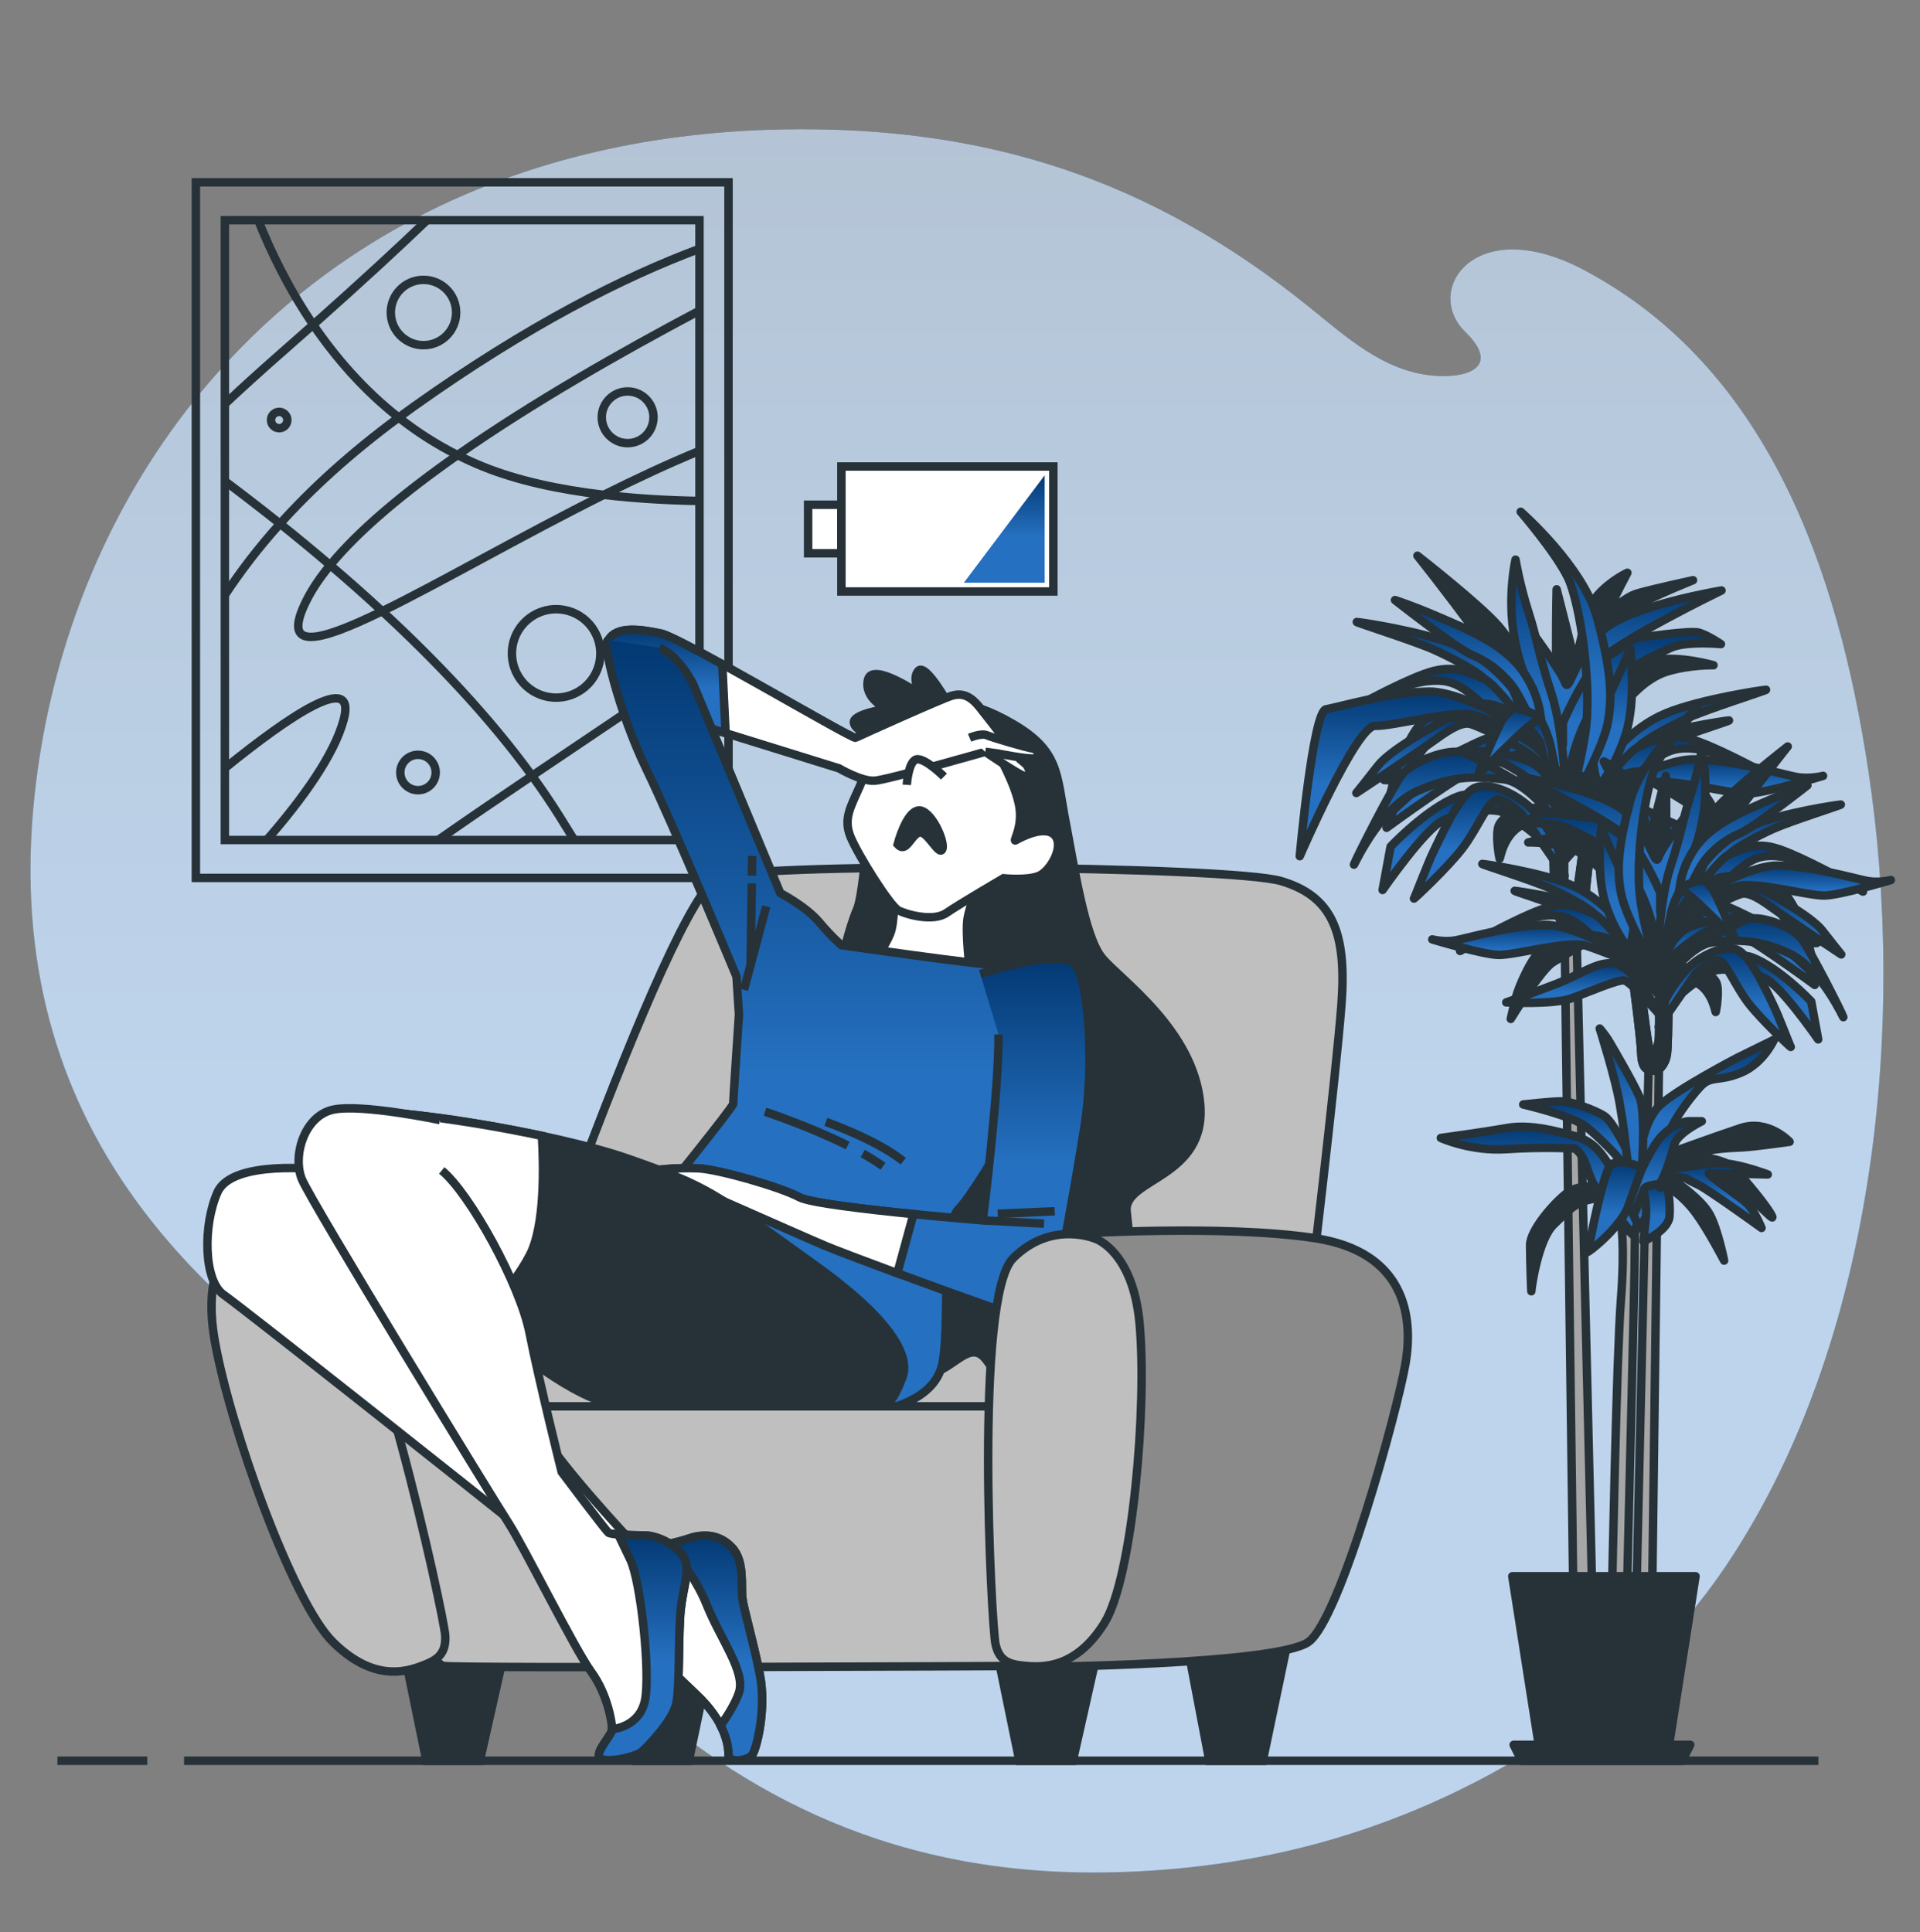 <?xml version="1.0" encoding="UTF-8"?> <svg xmlns="http://www.w3.org/2000/svg" width="152" height="153" viewBox="0 0 152 153" fill="none"><rect x="0" y="0" width="152" height="153" fill="#808080" stroke="none"/><path d="M137.457 122.723C136.921 123.567 136.364 124.395 135.784 125.203C128.06 135.957 115.481 143.13 103.358 146.211C98.046 147.563 92.613 148.201 87.204 148.259C51.727 148.626 39.468 119.014 28.245 111.169C17.021 103.324 -0.167 89.976 2.738 62.951C4.942 42.404 17.149 23.021 38.74 14.617C41.118 13.689 43.613 12.894 46.219 12.249C51.068 11.047 56.308 10.35 61.936 10.246C78.102 9.946 91.112 14.187 103.681 24.339C106.603 26.699 109.501 29.35 113.362 29.733C116.169 30.011 118.862 29.069 115.993 26.27C112.622 22.981 116.772 16.792 125.428 21.392C139.884 29.076 145.499 44.987 147.92 61.08C150.893 80.834 148.567 105.244 137.457 122.723Z" fill="url(#paint0_linear_78_3798)"></path><path opacity="0.7" d="M137.457 122.723C136.921 123.567 136.364 124.395 135.784 125.203C128.06 135.957 115.481 143.13 103.358 146.211C98.046 147.563 92.613 148.201 87.204 148.259C51.727 148.626 39.468 119.014 28.245 111.169C17.021 103.324 -0.167 89.976 2.738 62.951C4.942 42.404 17.149 23.021 38.74 14.617C41.118 13.689 43.613 12.894 46.219 12.249C51.068 11.047 56.308 10.35 61.936 10.246C78.102 9.946 91.112 14.187 103.681 24.339C106.603 26.699 109.501 29.35 113.362 29.733C116.169 30.011 118.862 29.069 115.993 26.27C112.622 22.981 116.772 16.792 125.428 21.392C139.884 29.076 145.499 44.987 147.92 61.08C150.893 80.834 148.567 105.244 137.457 122.723Z" fill="white"></path><path d="M63.976 43.809H66.611V39.964H63.976V43.809Z" fill="white" stroke="#263238" stroke-width="0.669" stroke-miterlimit="10"></path><path d="M83.392 36.938H66.611V46.834H83.392V36.938Z" fill="white" stroke="#263238" stroke-width="0.669" stroke-miterlimit="10"></path><path d="M82.704 46.14H76.303L82.704 37.633V46.14Z" fill="url(#paint1_linear_78_3798)"></path><path d="M15.506 14.435V69.512H57.674V14.435H15.506ZM55.376 66.511H17.802V17.436H55.376V66.511Z" stroke="#263238" stroke-width="0.669" stroke-miterlimit="10"></path><path d="M34.682 66.513C37.058 64.849 39.569 63.143 42.12 61.425C46.579 58.416 51.162 55.369 55.375 52.431" stroke="#263238" stroke-width="0.669" stroke-miterlimit="10"></path><path d="M55.373 35.7C52.904 36.712 50.346 37.913 47.8 39.181C41.275 42.436 34.843 46.157 30.253 48.396C25.082 50.922 22.252 51.568 24.258 47.556C24.711 46.645 25.35 45.706 26.139 44.745C28.438 41.944 32.035 38.964 36.222 36.032C42.102 31.915 49.142 27.897 55.373 24.598" stroke="#263238" stroke-width="0.669" stroke-miterlimit="10"></path><path d="M55.375 19.699C49.383 21.935 41.787 25.755 32.71 32.223C32.321 32.501 31.938 32.779 31.561 33.059C27.693 35.918 24.63 38.732 22.17 41.469C20.436 43.395 19.005 45.283 17.801 47.116" stroke="#263238" stroke-width="0.669" stroke-miterlimit="10"></path><path d="M17.801 31.988C19.152 30.72 20.583 29.42 22.097 28.091C23.042 27.261 23.943 26.466 24.796 25.709C28.625 22.304 31.557 19.596 33.803 17.436" stroke="#263238" stroke-width="0.669" stroke-miterlimit="10"></path><path d="M17.801 60.824C22.921 56.675 28.271 53.046 27.207 56.991C26.447 59.805 23.923 63.293 21.116 66.512" stroke="#263238" stroke-width="0.669" stroke-miterlimit="10"></path><path d="M20.443 17.436C21.392 19.825 22.794 22.77 24.797 25.709C26.557 28.293 28.78 30.874 31.561 33.058C32.97 34.17 34.519 35.176 36.224 36.032C36.867 36.357 37.531 36.661 38.218 36.939C40.961 38.05 44.248 38.762 47.803 39.181C50.23 39.468 52.785 39.621 55.376 39.666" stroke="#263238" stroke-width="0.669" stroke-miterlimit="10"></path><path d="M45.461 66.511C45.093 65.913 44.71 65.297 44.311 64.658C43.63 63.572 42.899 62.493 42.12 61.423C38.776 56.824 34.598 52.406 30.254 48.395C28.894 47.133 27.514 45.916 26.14 44.744C24.805 43.607 23.477 42.511 22.17 41.467C20.672 40.272 19.206 39.145 17.801 38.091" stroke="#263238" stroke-width="0.669" stroke-miterlimit="10"></path><path d="M33.525 27.331C34.954 27.331 36.111 26.173 36.111 24.745C36.111 23.317 34.954 22.159 33.525 22.159C32.097 22.159 30.939 23.317 30.939 24.745C30.939 26.173 32.097 27.331 33.525 27.331Z" stroke="#263238" stroke-width="0.669" stroke-miterlimit="10"></path><path d="M47.486 52.297C47.796 50.388 46.499 48.589 44.59 48.28C42.681 47.97 40.883 49.266 40.573 51.175C40.263 53.084 41.559 54.883 43.468 55.193C45.377 55.503 47.176 54.206 47.486 52.297Z" stroke="#263238" stroke-width="0.669" stroke-miterlimit="10"></path><path d="M22.101 33.905C22.458 33.905 22.748 33.616 22.748 33.259C22.748 32.902 22.458 32.612 22.101 32.612C21.744 32.612 21.455 32.902 21.455 33.259C21.455 33.616 21.744 33.905 22.101 33.905Z" stroke="#263238" stroke-width="0.669" stroke-miterlimit="10"></path><path d="M33.092 62.566C33.866 62.566 34.493 61.939 34.493 61.165C34.493 60.392 33.866 59.765 33.092 59.765C32.319 59.765 31.691 60.392 31.691 61.165C31.691 61.939 32.319 62.566 33.092 62.566Z" stroke="#263238" stroke-width="0.669" stroke-miterlimit="10"></path><path d="M49.688 35.088C50.818 35.088 51.735 34.172 51.735 33.041C51.735 31.911 50.818 30.994 49.688 30.994C48.557 30.994 47.641 31.911 47.641 33.041C47.641 34.172 48.557 35.088 49.688 35.088Z" stroke="#263238" stroke-width="0.669" stroke-miterlimit="10"></path><path d="M21.482 97.321H45.982L41.791 112.511L25.166 111.782L21.482 97.321Z" fill="#8A8A8A" stroke="#263238" stroke-width="0.669" stroke-miterlimit="10"></path><path d="M38.603 113.271C38.603 113.271 53.033 70.631 56.94 69.437C60.845 68.244 97.409 68.569 101.424 69.763C105.438 70.956 106.632 73.777 106.198 79.528C105.764 85.278 103.594 103.397 103.594 103.397C103.594 103.397 100.013 124.88 94.263 127.375C88.512 129.871 37.193 125.965 35.891 124.988C34.589 124.012 38.603 113.271 38.603 113.271Z" fill="#BFBFBF" stroke="#263238" stroke-width="0.669" stroke-miterlimit="10"></path><path d="M75.189 55.927C75.189 55.927 73.292 52.459 72.703 53.113C72.114 53.768 72.899 55.011 72.899 55.011C72.899 55.011 69.039 52.328 68.712 53.833C68.384 55.338 70.216 56.123 70.216 56.123C70.216 56.123 67.468 56.516 67.599 57.236C67.73 57.956 69.235 58.217 69.235 58.217C69.235 58.217 68.581 70.257 67.861 71.958C67.141 73.66 66.683 75.95 66.683 75.95C66.683 75.95 61.514 83.147 63.084 93.355C64.654 103.562 71.329 109.386 73.488 108.862C75.647 108.339 76.825 105.918 78.134 107.75C79.443 109.582 82.322 113.05 86.313 108.731C90.304 104.413 89.454 98.524 89.192 95.906C88.93 93.289 95.539 93.289 95.016 87.4C94.492 81.511 88.603 77.52 87.229 75.819C85.855 74.117 85.07 68.752 84.35 65.022C83.63 61.292 83.892 59.46 80.162 57.301C76.433 55.142 75.189 55.927 75.189 55.927Z" fill="#263238" stroke="#263238" stroke-width="0.669" stroke-miterlimit="10"></path><path d="M70.773 71.058C70.773 71.058 70.833 73.039 70.473 73.939C70.112 74.84 69.092 76.341 69.092 76.341L76.777 76.821C76.777 76.821 76.417 73.879 76.597 72.739C76.777 71.598 77.737 69.316 77.737 69.316C77.737 69.316 73.174 72.138 70.773 71.058Z" fill="white" stroke="#263238" stroke-width="0.669" stroke-miterlimit="10"></path><path d="M68.449 60.379C68.449 60.379 68.776 60.64 68.056 62.276C67.336 63.912 66.748 64.828 67.336 66.267C67.925 67.707 70.477 71.764 71.132 72.091C71.786 72.418 73.88 73.007 74.927 72.287C75.974 71.567 79.441 69.539 79.441 69.539C79.441 69.539 81.339 69.735 82.255 69.343C83.171 68.95 84.283 66.987 83.498 66.136C82.713 65.286 80.75 66.332 80.423 66.529C80.096 66.725 81.012 65.547 80.685 63.781C80.358 62.014 78.984 59.658 78.984 59.658C78.984 59.658 77.871 57.761 74.469 57.761C71.066 57.761 68.842 58.481 68.449 60.379Z" fill="white" stroke="#263238" stroke-width="0.669" stroke-miterlimit="10"></path><path d="M55.885 57.563L66.419 60.835C66.419 60.835 68.186 61.882 69.233 61.817C70.28 61.751 78.001 59.526 78.001 59.526C78.001 59.526 80.749 61.424 81.207 61.489C81.665 61.555 81.535 60.769 81.142 60.443C80.749 60.115 80.749 60.115 80.749 60.115C80.749 60.115 78.328 56.974 77.543 55.993C76.758 55.011 76.103 54.881 75.384 55.077C74.664 55.273 67.99 58.283 67.728 58.414C67.466 58.545 53.922 50.497 52.351 50.169C50.781 49.842 48.818 49.515 48.163 50.693C47.509 51.871 55.885 57.563 55.885 57.563Z" fill="white" stroke="#263238" stroke-width="0.669" stroke-miterlimit="10"></path><path d="M76.758 58.414C76.758 58.414 77.674 58.022 78.132 58.218C78.59 58.414 81.273 59.2 81.731 59.265C82.189 59.33 82.451 59.985 81.861 60.05C81.273 60.116 78.982 59.658 78.982 59.658L78.001 59.527" fill="white"></path><path d="M76.758 58.414C76.758 58.414 77.674 58.022 78.132 58.218C78.59 58.414 81.273 59.2 81.731 59.265C82.189 59.33 82.451 59.985 81.861 60.05C81.273 60.116 78.982 59.658 78.982 59.658L78.001 59.527" stroke="#263238" stroke-width="0.669" stroke-miterlimit="10"></path><path d="M71.787 62.144C71.787 62.144 71.918 60.115 72.638 60.115C73.358 60.115 74.731 61.489 74.731 61.489" fill="white"></path><path d="M71.787 62.144C71.787 62.144 71.918 60.115 72.638 60.115C73.358 60.115 74.731 61.489 74.731 61.489" stroke="#263238" stroke-width="0.669" stroke-miterlimit="10"></path><path d="M57.443 58.047L57.181 52.593C54.841 51.304 52.89 50.282 52.351 50.169C50.781 49.842 48.818 49.515 48.163 50.693C47.509 51.871 55.884 57.563 55.884 57.563L57.443 58.047Z" fill="url(#paint2_linear_78_3798)" stroke="#263238" stroke-width="0.669" stroke-miterlimit="10"></path><path d="M48.164 50.693C47.575 50.627 49.014 56.451 51.174 60.9C53.333 65.35 58.306 77.324 58.306 77.324L58.502 80.334C58.502 80.334 58.044 87.139 58.044 87.401C58.044 87.662 52.221 94.86 52.221 94.86C52.221 94.86 68.317 111.938 69.102 111.807C69.887 111.676 73.944 111.022 74.598 108.012C75.252 105.002 74.402 97.215 75.907 95.71C77.412 94.205 84.544 82.166 84.348 79.221C84.152 76.277 81.076 76.473 79.506 76.473C77.936 76.473 66.616 74.837 66.616 74.837C66.616 74.837 65.896 74.248 64.849 73.005C63.802 71.762 61.774 70.715 61.774 70.715L54.903 54.226C54.903 54.226 53.856 52.001 52.221 51.281" fill="url(#paint3_linear_78_3798)"></path><path d="M48.164 50.693C47.575 50.627 49.014 56.451 51.174 60.9C53.333 65.35 58.306 77.324 58.306 77.324L58.502 80.334C58.502 80.334 58.044 87.139 58.044 87.401C58.044 87.662 52.221 94.86 52.221 94.86C52.221 94.86 68.317 111.938 69.102 111.807C69.887 111.676 73.944 111.022 74.598 108.012C75.252 105.002 74.402 97.215 75.907 95.71C77.412 94.205 84.544 82.166 84.348 79.221C84.152 76.277 81.076 76.473 79.506 76.473C77.936 76.473 66.616 74.837 66.616 74.837C66.616 74.837 65.896 74.248 64.849 73.005C63.802 71.762 61.774 70.715 61.774 70.715L54.903 54.226C54.903 54.226 53.856 52.001 52.221 51.281" stroke="#263238" stroke-width="0.669" stroke-miterlimit="10"></path><path d="M68.299 91.334C68.879 91.66 69.424 91.998 69.904 92.343" stroke="#263238" stroke-width="0.669" stroke-miterlimit="10"></path><path d="M60.562 88.023C60.562 88.023 64.024 89.158 67.109 90.703" stroke="#263238" stroke-width="0.669" stroke-miterlimit="10"></path><path d="M65.381 88.829C65.381 88.829 69.399 90.236 71.509 91.943" stroke="#263238" stroke-width="0.669" stroke-miterlimit="10"></path><path d="M60.661 71.763L58.895 78.371" stroke="#263238" stroke-width="0.669" stroke-miterlimit="10"></path><path d="M59.518 69.943L59.42 76.343" stroke="#263238" stroke-width="0.669" stroke-miterlimit="10"></path><path d="M59.55 67.77L59.525 69.338" stroke="#263238" stroke-width="0.669" stroke-miterlimit="10"></path><path d="M77.608 77.128C77.608 77.128 84.347 74.838 85.263 76.539C86.18 78.24 86.638 84.325 85.852 89.233C85.067 94.14 83.235 104.675 82.646 104.806C82.057 104.936 67.4 99.506 65.372 98.655C63.343 97.804 52.35 92.897 51.892 92.766C51.434 92.635 53.594 92.439 55.23 92.504C56.865 92.57 61.838 94.009 63.278 94.794C64.717 95.58 77.804 96.627 77.804 96.627C77.804 96.627 79.113 86.157 79.047 81.904" fill="url(#paint4_linear_78_3798)"></path><path d="M77.608 77.128C77.608 77.128 84.347 74.838 85.263 76.539C86.18 78.24 86.638 84.325 85.852 89.233C85.067 94.14 83.235 104.675 82.646 104.806C82.057 104.936 67.4 99.506 65.372 98.655C63.343 97.804 52.35 92.897 51.892 92.766C51.434 92.635 53.594 92.439 55.23 92.504C56.865 92.57 61.838 94.009 63.278 94.794C64.717 95.58 77.804 96.627 77.804 96.627C77.804 96.627 79.113 86.157 79.047 81.904" stroke="#263238" stroke-width="0.669" stroke-miterlimit="10"></path><path d="M72.317 96.131C68.548 95.757 64.085 95.234 63.278 94.794C61.838 94.009 56.866 92.57 55.23 92.504C53.594 92.439 51.434 92.635 51.892 92.766C52.35 92.897 63.343 97.804 65.372 98.655C66.085 98.954 68.361 99.82 71.037 100.811L72.317 96.131Z" fill="white" stroke="#263238" stroke-width="0.669" stroke-miterlimit="10"></path><path d="M77.805 96.626L82.647 96.888" stroke="#263238" stroke-width="0.669" stroke-miterlimit="10"></path><path d="M78.982 96.103L83.497 95.907" stroke="#263238" stroke-width="0.669" stroke-miterlimit="10"></path><path d="M71.064 66.856C71.064 66.856 71.719 64.304 72.7 64.173C73.682 64.042 74.86 66.659 74.598 67.248C74.336 67.837 73.354 65.612 72.7 65.939C72.046 66.267 71.719 67.576 71.064 66.856Z" fill="#263238" stroke="#263238" stroke-width="0.669" stroke-miterlimit="10"></path><path d="M39.614 105.767C39.614 105.767 44.458 110.215 48.411 111.203C52.365 112.191 58.439 112.221 59.257 111.663C60.074 111.104 52.562 108.238 47.027 105.273C41.492 102.308 37.242 99.639 37.242 102.011C37.242 104.383 39.614 105.767 39.614 105.767Z" fill="#263238" stroke="#263238" stroke-width="0.669" stroke-miterlimit="10"></path><path d="M69.101 111.808C69.101 111.808 70.301 112.088 71.363 109.256C71.57 108.706 72.946 106.229 64.621 100.243C56.297 94.258 56.09 93.983 49.83 91.781C43.569 89.58 30.704 87.653 28.64 88.135C26.576 88.617 25.2 89.924 26.438 92.332C27.677 94.739 39.854 102.789 43.638 105.541C47.422 108.293 52.513 110.769 59.255 111.664C65.997 112.558 69.101 111.808 69.101 111.808Z" fill="#263238" stroke="#263238" stroke-width="0.669" stroke-miterlimit="10"></path><path d="M28.64 88.135C26.576 88.617 25.2 89.924 26.438 92.332C27.371 94.144 34.502 99.154 39.585 102.694C40.295 101.932 41.157 100.846 41.918 99.418C43.166 97.079 43.038 92.189 42.902 89.937C36.837 88.643 30.086 87.797 28.64 88.135Z" fill="white" stroke="#263238" stroke-width="0.669" stroke-miterlimit="10"></path><path d="M78.812 130.206L80.7 139.418H84.932L86.885 130.738L78.812 130.206Z" fill="#263238" stroke="#263238" stroke-width="0.669" stroke-miterlimit="10"></path><path d="M93.852 129.501L95.739 139.418H99.971L101.924 130.073L93.852 129.501Z" fill="#263238" stroke="#263238" stroke-width="0.669" stroke-miterlimit="10"></path><path d="M31.869 130.206L33.757 139.418H37.989L39.942 130.738L31.869 130.206Z" fill="#263238" stroke="#263238" stroke-width="0.669" stroke-miterlimit="10"></path><path d="M48.414 129.501L50.302 139.418H54.533L56.486 130.073L48.414 129.501Z" fill="#263238" stroke="#263238" stroke-width="0.669" stroke-miterlimit="10"></path><path d="M80.196 111.351H22.982C22.982 111.351 33.422 131.696 35.126 131.909C36.83 132.122 81.261 131.909 81.261 131.909C81.261 131.909 82.433 131.483 82.859 127.009C83.285 122.536 83.391 113.055 82.752 112.203C82.113 111.351 80.196 111.351 80.196 111.351Z" fill="#BFBFBF" stroke="#263238" stroke-width="0.669" stroke-miterlimit="10"></path><path d="M18.486 98.412C18.486 98.412 21.46 95.864 25.338 98.245C29.215 100.626 35.173 127.994 35.249 129.511C35.325 131.028 34.553 131.473 33.337 131.921C32.12 132.368 29.549 133.169 26.354 130.012C23.158 126.855 18.228 113.077 17.004 106.178C15.945 100.203 18.486 98.412 18.486 98.412Z" fill="#BFBFBF" stroke="#263238" stroke-width="0.669" stroke-miterlimit="10"></path><path d="M84.972 97.694C84.972 97.694 96.814 96.941 104.041 98.025C111.269 99.109 111.901 104.259 111.269 107.963C110.636 111.667 106.119 128.2 103.589 130.007C101.06 131.814 81.816 131.995 81.816 131.995L84.972 97.694Z" fill="#8A8A8A" stroke="#263238" stroke-width="0.669" stroke-miterlimit="10"></path><path d="M86.789 98.113C86.789 98.113 83.288 96.544 80.199 99.633C77.11 102.723 78.495 128.82 78.814 130.205C79.134 131.59 79.986 131.803 81.264 131.91C82.543 132.016 85.206 132.11 87.443 128.489C89.68 124.867 90.827 111.257 90.212 104.747C89.68 99.107 86.789 98.113 86.789 98.113Z" fill="#BFBFBF" stroke="#263238" stroke-width="0.669" stroke-miterlimit="10"></path><path d="M25.34 92.607C25.34 92.607 18.391 91.781 17.221 94.396C16.052 97.01 16.121 101.413 17.703 102.514C19.285 103.615 38.48 118.819 41.438 121.227C44.397 123.635 52.859 132.028 55.129 134.161C57.399 136.294 57.675 138.151 57.675 138.908C57.675 139.665 59.188 139.39 59.532 138.977C59.876 138.564 60.702 135.331 60.151 132.579C59.601 129.827 58.913 127.556 58.775 126.593C58.638 125.63 58.982 123.635 57.95 122.534C56.918 121.433 55.611 121.433 54.441 121.846C53.272 122.259 50.588 122.672 50.588 122.672C50.588 122.672 46.117 117.994 43.571 114.485C41.026 110.976 30.155 96.391 28.779 94.877C27.404 93.364 25.34 92.607 25.34 92.607Z" fill="white" stroke="#263238" stroke-width="0.669" stroke-miterlimit="10"></path><path d="M60.15 132.58C59.6 129.828 58.912 127.558 58.774 126.595C58.637 125.632 58.981 123.636 57.949 122.536C56.916 121.435 55.609 121.435 54.44 121.848C54.022 121.995 53.41 122.143 52.797 122.271C53.18 122.672 54.974 124.627 55.953 127.076C57.054 129.828 59.049 132.374 58.499 134.025C58.217 134.871 57.592 135.861 57.049 136.626C57.577 137.652 57.673 138.469 57.673 138.91C57.673 139.666 59.187 139.391 59.531 138.978C59.875 138.566 60.7 135.332 60.15 132.58Z" fill="url(#paint5_linear_78_3798)" stroke="#263238" stroke-width="0.669" stroke-miterlimit="10"></path><path d="M34.836 88.686C34.836 88.686 28.644 87.379 26.374 87.861C24.103 88.342 23.14 91.507 23.897 93.364C24.654 95.222 39.032 118.682 40.271 120.608C41.509 122.534 45.499 130.584 46.807 132.373C48.114 134.161 48.458 136.432 48.458 136.913C48.458 137.395 47.082 138.702 47.495 139.184C47.907 139.665 50.315 139.115 50.797 138.702C51.279 138.289 53.273 136.225 53.549 134.849C53.824 133.473 53.686 129.277 53.893 127.419C54.099 125.561 54.649 124.323 54.168 123.36C53.686 122.397 52.104 121.571 51.003 121.571C49.902 121.571 48.389 121.502 48.182 121.365C47.976 121.227 44.467 116.549 44.467 116.549C44.467 116.549 42.678 109.394 41.922 105.541C41.165 101.688 37.175 94.465 34.973 92.676" fill="white"></path><path d="M34.836 88.686C34.836 88.686 28.644 87.379 26.374 87.861C24.103 88.342 23.14 91.507 23.897 93.364C24.654 95.222 39.032 118.682 40.271 120.608C41.509 122.534 45.499 130.584 46.807 132.373C48.114 134.161 48.458 136.432 48.458 136.913C48.458 137.395 47.082 138.702 47.495 139.184C47.907 139.665 50.315 139.115 50.797 138.702C51.279 138.289 53.273 136.225 53.549 134.849C53.824 133.473 53.686 129.277 53.893 127.419C54.099 125.561 54.649 124.323 54.168 123.36C53.686 122.397 52.104 121.571 51.003 121.571C49.902 121.571 48.389 121.502 48.182 121.365C47.976 121.227 44.467 116.549 44.467 116.549C44.467 116.549 42.678 109.394 41.922 105.541C41.165 101.688 37.175 94.465 34.973 92.676" stroke="#263238" stroke-width="0.669" stroke-miterlimit="10"></path><path d="M48.459 136.914C48.459 137.396 47.083 138.703 47.495 139.184C47.908 139.666 50.316 139.116 50.797 138.703C51.279 138.29 53.274 136.226 53.549 134.85C53.825 133.474 53.687 129.277 53.893 127.42C54.1 125.562 54.65 124.324 54.168 123.361C53.687 122.397 52.104 121.572 51.004 121.572C50.341 121.572 49.531 121.547 48.944 121.497C49.207 122.046 49.542 122.746 49.903 123.498C50.728 125.218 51.485 132.373 51.072 134.575C50.66 136.776 48.459 136.914 48.459 136.914Z" fill="url(#paint6_linear_78_3798)" stroke="#263238" stroke-width="0.669" stroke-miterlimit="10"></path><path d="M122.961 62.563C122.961 62.563 122.961 71.01 123.142 71.913C123.322 72.817 123.855 73.188 123.855 73.188L124.542 125.328L126.033 125.419L125.129 87.452L124.789 73.188C124.789 73.188 125.401 73.223 125.446 71.733C125.491 70.242 126.304 64.234 126.304 64.234L125.717 64.053C125.717 64.053 124.813 71.507 124.633 71.732C124.452 71.958 123.955 71.281 123.865 70.558C123.774 69.835 123.865 62.518 123.865 62.518L122.961 62.563Z" fill="#A6A6A6" stroke="#263238" stroke-width="0.669" stroke-miterlimit="10" stroke-linecap="round" stroke-linejoin="round"></path><path d="M124.789 73.188C124.853 73.164 124.927 73.135 125.004 73.106C125.185 72.976 125.418 72.634 125.446 71.733C125.491 70.242 126.304 64.234 126.304 64.234L125.716 64.053C125.716 64.053 124.813 71.507 124.632 71.732C124.452 71.958 123.955 71.281 123.864 70.558C123.774 69.835 123.864 62.518 123.864 62.518L122.961 62.563C122.961 62.563 122.961 71.01 123.142 71.913C123.322 72.817 123.855 73.188 123.855 73.188C123.855 73.188 124.075 73.463 124.789 73.188Z" fill="#263238" stroke="#263238" stroke-width="0.669" stroke-miterlimit="10" stroke-linecap="round" stroke-linejoin="round"></path><path d="M124.502 62.419C124.502 62.419 126.218 60.025 128.974 58.896C131.73 57.767 136.698 57.044 136.879 57.044C137.06 57.044 132.226 58.58 130.736 59.257C129.245 59.935 127.303 60.974 126.716 61.606C126.128 62.239 123.373 66.665 123.373 66.665C123.373 66.665 123.463 64.858 124.502 62.419Z" fill="#263238" stroke="#263238" stroke-width="0.669" stroke-miterlimit="10" stroke-linecap="round" stroke-linejoin="round"></path><path d="M119.79 54.623C119.79 54.623 118.074 52.229 115.318 51.1C112.563 49.971 107.594 49.248 107.413 49.248C107.232 49.248 112.066 50.784 113.556 51.461C115.047 52.139 116.989 53.178 117.577 53.81C118.164 54.443 120.919 58.869 120.919 58.869C120.919 58.869 120.829 57.062 119.79 54.623Z" fill="url(#paint7_linear_78_3798)" stroke="#263238" stroke-width="0.669" stroke-miterlimit="10" stroke-linecap="round" stroke-linejoin="round"></path><path d="M123.586 61.355C123.586 61.355 118.888 54.398 117.578 53.811C116.268 53.224 115.229 52.682 113.467 53.133C111.706 53.585 108.047 55.572 107.369 55.934C106.692 56.295 105.788 56.928 105.427 57.108C105.065 57.289 110.079 54.308 112.88 53.947C115.681 53.585 116.178 54.94 119.204 57.289C122.231 59.638 123.586 61.355 123.586 61.355Z" fill="url(#paint8_linear_78_3798)" stroke="#263238" stroke-width="0.669" stroke-miterlimit="10" stroke-linecap="round" stroke-linejoin="round"></path><path d="M123.587 61.356C123.587 61.356 120.47 56.387 118.347 55.845C116.224 55.303 113.694 56.477 112.836 56.974C111.978 57.471 110.713 60.272 110.442 61.356C110.171 62.44 109.99 63.253 109.99 63.253C109.99 63.253 112.7 58.826 113.785 58.148C114.869 57.471 116.54 56.432 117.037 56.342C117.534 56.251 122.502 59.278 123.587 61.356Z" fill="url(#paint9_linear_78_3798)" stroke="#263238" stroke-width="0.669" stroke-miterlimit="10" stroke-linecap="round" stroke-linejoin="round"></path><path d="M122.322 58.782C122.322 58.782 116.269 54.716 113.107 54.761C109.945 54.806 106.015 55.981 104.976 56.161C103.937 56.342 102.898 67.793 102.898 67.793C102.898 67.793 107.371 57.426 108.861 57.471C110.352 57.516 115.23 56.116 116.856 56.658C118.483 57.2 122.322 58.782 122.322 58.782Z" fill="url(#paint10_linear_78_3798)" stroke="#263238" stroke-width="0.669" stroke-miterlimit="10" stroke-linecap="round" stroke-linejoin="round"></path><path d="M123.495 62.936C123.495 62.936 121.552 59.277 119.926 58.464C118.3 57.651 116.674 59.097 114.099 60.091C111.524 61.084 109.582 61.762 109.582 61.762C109.582 61.762 113.828 61.988 115.454 61.401C117.08 60.813 119.655 59.684 120.242 59.775C120.83 59.865 123.495 62.936 123.495 62.936Z" fill="url(#paint11_linear_78_3798)" stroke="#263238" stroke-width="0.669" stroke-miterlimit="10" stroke-linecap="round" stroke-linejoin="round"></path><path d="M124.906 64.143C124.906 64.143 123.189 54.883 123.189 51.495C123.189 48.108 123.235 46.662 123.235 46.662C123.235 46.662 124.364 51.089 124.499 51.631C124.635 52.173 124.635 53.077 124.635 53.077C124.635 53.077 125.448 48.288 126.487 47.114C127.526 45.94 128.836 45.352 128.836 45.352C128.836 45.352 127.662 47.566 127.436 48.198C127.21 48.831 128.384 47.34 129.649 46.978C130.914 46.617 134.031 45.94 134.031 45.94C134.031 45.94 129.875 47.611 129.378 48.153C128.881 48.695 127.662 50.683 127.571 50.908C127.481 51.134 125.99 53.709 125.584 55.2C125.177 56.69 124.906 64.143 124.906 64.143Z" fill="#263238" stroke="#263238" stroke-width="0.669" stroke-miterlimit="10" stroke-linecap="round" stroke-linejoin="round"></path><path d="M125.941 52.896L129.464 50.547C129.464 50.547 133.801 49.869 134.523 50.095C135.246 50.321 136.24 50.998 136.24 50.998C136.24 50.998 133.439 50.727 132.22 51.314C131 51.902 128.335 52.94 126.754 55.063C125.173 57.187 124.586 59.535 124.405 60.303C124.224 61.071 123.863 62.517 123.863 62.517C123.863 62.517 123.05 58.587 123.366 57.006C123.683 55.425 125.941 52.896 125.941 52.896Z" fill="url(#paint12_linear_78_3798)" stroke="#263238" stroke-width="0.669" stroke-miterlimit="10" stroke-linecap="round" stroke-linejoin="round"></path><path d="M121.516 50.366C121.516 50.366 123.594 53.167 123.91 54.07C124.226 54.974 124.723 51.812 126.936 49.87C129.149 47.927 136.287 46.753 136.287 46.753C136.287 46.753 127.614 50.954 126.304 52.625C124.994 54.297 123.729 57.142 123.729 57.278C123.729 57.413 123.729 58.949 123.729 58.949L121.516 50.366Z" fill="url(#paint13_linear_78_3798)" stroke="#263238" stroke-width="0.669" stroke-miterlimit="10" stroke-linecap="round" stroke-linejoin="round"></path><path d="M123.011 56.243C123.011 56.243 120.12 51.275 118.629 49.558C117.139 47.842 112.215 44.002 112.215 44.002C112.215 44.002 114.247 46.532 116.867 50.1C119.487 53.669 123.643 58.908 123.643 58.908L123.011 56.243Z" fill="#263238" stroke="#263238" stroke-width="0.669" stroke-miterlimit="10" stroke-linecap="round" stroke-linejoin="round"></path><path d="M122.6 65.951C122.6 65.951 117.902 62.111 115.418 63.06C112.934 64.008 110.088 67.035 110.088 67.035L109.455 70.468C109.455 70.468 112.798 65.635 114.243 64.957C115.689 64.28 117.721 64.009 118.715 64.235C119.709 64.46 122.645 66.945 122.78 67.261C122.916 67.577 122.6 65.951 122.6 65.951Z" fill="url(#paint14_linear_78_3798)" stroke="#263238" stroke-width="0.669" stroke-miterlimit="10" stroke-linecap="round" stroke-linejoin="round"></path><path d="M121.381 54.568C121.381 54.568 120.477 53.754 119.89 50.502C119.303 47.25 119.98 44.313 119.98 44.313C119.98 44.313 120.296 46.256 121.019 48.514C121.742 50.773 121.742 51.586 122.826 54.929C123.91 58.271 124.046 64.279 124 64.415C123.955 64.55 121.381 54.568 121.381 54.568Z" fill="url(#paint15_linear_78_3798)" stroke="#263238" stroke-width="0.669" stroke-miterlimit="10" stroke-linecap="round" stroke-linejoin="round"></path><path d="M128.787 55.517C128.787 55.517 130.187 53.71 131.994 53.168C133.801 52.626 135.653 52.671 135.653 52.671C135.653 52.671 132.943 51.903 131.136 52.265C129.329 52.626 127.929 54.749 127.296 56.737C126.664 58.724 126.664 63.377 126.664 63.377C126.664 63.377 127.658 57.279 128.787 55.517Z" fill="#263238" stroke="#263238" stroke-width="0.669" stroke-miterlimit="10" stroke-linecap="round" stroke-linejoin="round"></path><path d="M121.994 57.268C121.994 57.268 122.091 55.365 120.579 53.171C119.068 50.976 115.995 49.757 113.849 48.831C111.703 47.904 110.436 47.514 110.436 47.514C110.436 47.514 115.264 51.318 116.531 51.854C117.799 52.391 118.726 53.122 119.604 54.146C120.482 55.17 122.043 58.925 122.043 59.169C122.043 59.413 121.994 57.268 121.994 57.268Z" fill="url(#paint16_linear_78_3798)" stroke="#263238" stroke-width="0.669" stroke-miterlimit="10" stroke-linecap="round" stroke-linejoin="round"></path><path d="M127.434 59.989C127.434 59.989 129.15 57.595 131.906 56.466C134.661 55.337 139.63 54.614 139.811 54.614C139.992 54.614 135.158 56.15 133.668 56.828C132.177 57.505 130.235 58.544 129.647 59.176C129.06 59.809 126.305 64.236 126.305 64.236C126.305 64.236 126.395 62.429 127.434 59.989Z" fill="url(#paint17_linear_78_3798)" stroke="#263238" stroke-width="0.669" stroke-miterlimit="10" stroke-linecap="round" stroke-linejoin="round"></path><path d="M123.641 66.719C123.641 66.719 128.339 59.762 129.648 59.175C130.958 58.588 131.997 58.046 133.759 58.498C135.521 58.949 139.18 60.937 139.857 61.298C140.535 61.66 141.438 62.292 141.8 62.472C142.161 62.653 137.147 59.672 134.346 59.31C131.545 58.949 131.049 60.304 128.022 62.653C124.996 65.002 123.641 66.719 123.641 66.719Z" fill="url(#paint18_linear_78_3798)" stroke="#263238" stroke-width="0.669" stroke-miterlimit="10" stroke-linecap="round" stroke-linejoin="round"></path><path d="M123.641 66.718C123.641 66.718 126.757 61.749 128.88 61.207C131.004 60.665 133.533 61.84 134.391 62.336C135.249 62.833 136.514 65.634 136.785 66.718C137.056 67.802 137.237 68.615 137.237 68.615C137.237 68.615 134.527 64.189 133.443 63.511C132.359 62.833 130.687 61.794 130.19 61.704C129.693 61.614 124.725 64.641 123.641 66.718Z" fill="#263238" stroke="#263238" stroke-width="0.669" stroke-miterlimit="10" stroke-linecap="round" stroke-linejoin="round"></path><path d="M124.902 64.144C124.902 64.144 130.955 60.078 134.117 60.123C137.279 60.169 141.209 61.343 142.248 61.524C143.287 61.704 144.326 61.433 144.326 61.433C144.326 61.433 139.854 62.788 138.363 62.834C136.873 62.879 131.994 61.478 130.368 62.02C128.742 62.563 124.902 64.144 124.902 64.144Z" fill="url(#paint19_linear_78_3798)" stroke="#263238" stroke-width="0.669" stroke-miterlimit="10" stroke-linecap="round" stroke-linejoin="round"></path><path d="M126.533 62.337C126.533 62.337 125.494 59.175 126.578 56.871C127.662 54.567 129.062 51.405 129.062 51.405C129.062 51.405 129.559 55.425 128.701 58.136C127.843 60.846 126.533 62.337 126.533 62.337Z" fill="url(#paint20_linear_78_3798)" stroke="#263238" stroke-width="0.669" stroke-miterlimit="10" stroke-linecap="round" stroke-linejoin="round"></path><path d="M123.909 64.642C123.909 64.642 123.909 60.712 121.199 58.86C118.489 57.008 115.463 56.421 114.378 57.008C113.294 57.595 110.042 59.402 109.093 60.622C108.145 61.841 107.377 62.79 107.377 62.79C107.377 62.79 112.165 59.628 113.656 58.544C115.146 57.46 115.869 57.189 116.411 57.324C116.953 57.459 120.07 58.905 121.29 59.854C122.509 60.802 123.909 64.642 123.909 64.642Z" fill="url(#paint21_linear_78_3798)" stroke="#263238" stroke-width="0.669" stroke-miterlimit="10" stroke-linecap="round" stroke-linejoin="round"></path><path d="M124 65.274C123.955 65.138 124.09 64.1 122.238 63.964C120.387 63.829 118.986 64.642 118.67 65.319C118.354 65.997 118.67 67.803 118.715 67.984C118.76 68.165 118.986 65.59 121.154 65.093C123.323 64.596 124 65.274 124 65.274Z" fill="#263238" stroke="#263238" stroke-width="0.669" stroke-miterlimit="10" stroke-linecap="round" stroke-linejoin="round"></path><path d="M123.276 66.945C123.276 66.945 122.688 65.68 121.514 64.325C120.34 62.97 117.81 61.705 116.59 62.473C115.37 63.241 113.97 66.448 113.519 67.352C113.067 68.255 112.028 71.01 111.938 71.146C111.847 71.281 114.603 68.707 115.777 67.171C116.952 65.635 117.765 63.512 118.442 63.331C119.12 63.151 120.52 64.506 120.52 64.506L123.863 69.339L123.276 66.945Z" fill="url(#paint22_linear_78_3798)" stroke="#263238" stroke-width="0.669" stroke-miterlimit="10" stroke-linecap="round" stroke-linejoin="round"></path><path d="M123.458 63.646C123.458 63.646 122.871 60.935 120.838 60.212C118.806 59.49 116.366 59.219 115.418 59.761C114.469 60.303 110.313 64.142 110.313 64.142L109.771 65.543C109.771 65.543 115.87 61.071 117.27 60.619C118.67 60.167 118.67 60.167 120.161 61.071C121.651 61.974 123.458 63.646 123.458 63.646Z" fill="url(#paint23_linear_78_3798)" stroke="#263238" stroke-width="0.669" stroke-miterlimit="10" stroke-linecap="round" stroke-linejoin="round"></path><path d="M123.096 63.648C123.096 63.648 117.179 60.079 115.914 59.628C114.649 59.176 111.803 60.305 110.99 61.344C110.177 62.383 107.331 68.03 107.196 68.436C107.06 68.843 109.093 64.055 112.165 62.654C115.236 61.254 117.224 61.525 119.031 61.706C120.838 61.886 123.096 64.913 123.096 64.913V63.648H123.096Z" fill="url(#paint24_linear_78_3798)" stroke="#263238" stroke-width="0.669" stroke-miterlimit="10" stroke-linecap="round" stroke-linejoin="round"></path><path d="M123.729 68.3C123.729 68.3 125.671 64.641 127.297 63.828C128.923 63.014 130.55 64.46 133.124 65.454C135.699 66.448 137.641 67.125 137.641 67.125C137.641 67.125 133.395 67.351 131.769 66.764C130.143 66.177 127.568 65.047 126.981 65.138C126.394 65.228 123.729 68.3 123.729 68.3Z" fill="url(#paint25_linear_78_3798)" stroke="#263238" stroke-width="0.669" stroke-miterlimit="10" stroke-linecap="round" stroke-linejoin="round"></path><path d="M123.91 64.641C123.91 64.641 124.904 61.795 125.491 58.091C126.078 54.387 125.084 47.747 124.136 45.759C123.187 43.772 120.387 40.52 120.387 40.52C120.387 40.52 125.356 44.856 126.44 48.921C127.524 52.987 127.705 55.155 127.253 57.368C126.801 59.581 123.91 64.641 123.91 64.641Z" fill="url(#paint26_linear_78_3798)" stroke="#263238" stroke-width="0.669" stroke-miterlimit="10" stroke-linecap="round" stroke-linejoin="round"></path><path d="M122.728 58.924C122.728 58.924 122.289 57.266 121.801 56.924C121.313 56.583 120.338 56.973 120.338 56.973C120.338 56.973 122.045 58.485 122.045 59.168C122.045 59.85 123.779 63.961 123.779 63.961L122.728 58.924Z" fill="url(#paint27_linear_78_3798)" stroke="#263238" stroke-width="0.669" stroke-miterlimit="10" stroke-linecap="round" stroke-linejoin="round"></path><path d="M121.798 56.924C121.798 56.924 121.067 57.436 120.496 57.952C119.925 58.469 117.206 61.161 117.043 61.324C116.88 61.487 118.457 57.898 118.81 57.218C119.164 56.539 119.789 56.049 119.98 56.076C120.169 56.103 121.85 56.494 121.798 56.924Z" fill="url(#paint28_linear_78_3798)" stroke="#263238" stroke-width="0.669" stroke-miterlimit="10" stroke-linecap="round" stroke-linejoin="round"></path><path d="M132.111 75.372C132.111 75.372 132.111 82.774 131.953 83.565C131.795 84.357 131.328 84.682 131.328 84.682L130.726 131.823L129.419 131.902L130.211 97.182L130.509 84.682C130.509 84.682 129.973 84.713 129.934 83.407C129.894 82.101 129.182 76.836 129.182 76.836L129.696 76.678C129.696 76.678 130.488 83.209 130.646 83.407C130.805 83.605 131.24 83.011 131.319 82.378C131.399 81.744 131.319 75.332 131.319 75.332L132.111 75.372Z" fill="#A6A6A6" stroke="#263238" stroke-width="0.669" stroke-miterlimit="10" stroke-linecap="round" stroke-linejoin="round"></path><path d="M130.509 84.683C130.453 84.661 130.388 84.637 130.321 84.611C130.162 84.496 129.958 84.197 129.934 83.407C129.894 82.101 129.182 76.836 129.182 76.836L129.696 76.678C129.696 76.678 130.488 83.209 130.646 83.407C130.805 83.605 131.24 83.011 131.319 82.378C131.399 81.744 131.319 75.332 131.319 75.332L132.111 75.372C132.111 75.372 132.111 82.774 131.953 83.565C131.794 84.357 131.328 84.682 131.328 84.682C131.328 84.682 131.135 84.923 130.509 84.683Z" fill="#263238" stroke="#263238" stroke-width="0.669" stroke-miterlimit="10" stroke-linecap="round" stroke-linejoin="round"></path><path d="M130.758 75.246C130.758 75.246 129.254 73.147 126.84 72.158C124.425 71.168 120.071 70.535 119.913 70.535C119.754 70.535 123.99 71.881 125.296 72.475C126.602 73.069 128.304 73.979 128.819 74.533C129.333 75.087 131.748 78.966 131.748 78.966C131.748 78.966 131.669 77.383 130.758 75.246Z" fill="#263238" stroke="#263238" stroke-width="0.669" stroke-miterlimit="10" stroke-linecap="round" stroke-linejoin="round"></path><path d="M134.886 68.415C134.886 68.415 136.391 66.317 138.805 65.327C141.22 64.337 145.574 63.704 145.732 63.704C145.89 63.704 141.655 65.05 140.349 65.644C139.042 66.237 137.34 67.148 136.826 67.702C136.311 68.256 133.896 72.135 133.896 72.135C133.896 72.135 133.976 70.552 134.886 68.415Z" fill="url(#paint29_linear_78_3798)" stroke="#263238" stroke-width="0.669" stroke-miterlimit="10" stroke-linecap="round" stroke-linejoin="round"></path><path d="M131.559 74.314C131.559 74.314 135.675 68.218 136.823 67.703C137.971 67.189 138.882 66.714 140.425 67.11C141.969 67.505 145.175 69.247 145.769 69.564C146.363 69.88 147.154 70.434 147.471 70.593C147.788 70.751 143.394 68.139 140.94 67.822C138.486 67.505 138.05 68.693 135.398 70.751C132.746 72.809 131.559 74.314 131.559 74.314Z" fill="url(#paint30_linear_78_3798)" stroke="#263238" stroke-width="0.669" stroke-miterlimit="10" stroke-linecap="round" stroke-linejoin="round"></path><path d="M131.559 74.313C131.559 74.313 134.29 69.959 136.15 69.484C138.011 69.009 140.227 70.038 140.98 70.474C141.732 70.909 142.84 73.363 143.078 74.313C143.315 75.263 143.473 75.975 143.473 75.975C143.473 75.975 141.098 72.097 140.148 71.502C139.198 70.909 137.734 69.998 137.298 69.919C136.863 69.84 132.509 72.492 131.559 74.313Z" fill="url(#paint31_linear_78_3798)" stroke="#263238" stroke-width="0.669" stroke-miterlimit="10" stroke-linecap="round" stroke-linejoin="round"></path><path d="M132.672 72.055C132.672 72.055 137.976 68.493 140.747 68.533C143.517 68.572 146.961 69.601 147.872 69.76C148.782 69.918 149.692 69.68 149.692 69.68C149.692 69.68 145.774 70.868 144.467 70.907C143.161 70.947 138.886 69.72 137.461 70.195C136.037 70.67 132.672 72.055 132.672 72.055Z" fill="url(#paint32_linear_78_3798)" stroke="#263238" stroke-width="0.669" stroke-miterlimit="10" stroke-linecap="round" stroke-linejoin="round"></path><path d="M131.641 75.698C131.641 75.698 133.343 72.492 134.768 71.779C136.193 71.067 137.618 72.334 139.874 73.204C142.13 74.075 143.832 74.669 143.832 74.669C143.832 74.669 140.111 74.867 138.686 74.353C137.261 73.838 135.005 72.849 134.491 72.927C133.976 73.007 131.641 75.698 131.641 75.698Z" fill="url(#paint33_linear_78_3798)" stroke="#263238" stroke-width="0.669" stroke-miterlimit="10" stroke-linecap="round" stroke-linejoin="round"></path><path d="M130.408 76.757C130.408 76.757 131.912 68.642 131.912 65.673C131.912 62.705 131.873 61.438 131.873 61.438C131.873 61.438 130.883 65.317 130.764 65.792C130.646 66.267 130.646 67.059 130.646 67.059C130.646 67.059 129.933 62.863 129.023 61.834C128.112 60.804 126.964 60.29 126.964 60.29C126.964 60.29 127.994 62.23 128.191 62.784C128.389 63.338 127.36 62.032 126.252 61.715C125.143 61.398 122.412 60.805 122.412 60.805C122.412 60.805 126.054 62.269 126.489 62.744C126.924 63.219 127.993 64.961 128.072 65.159C128.152 65.357 129.458 67.613 129.814 68.919C130.17 70.225 130.408 76.757 130.408 76.757Z" fill="#263238" stroke="#263238" stroke-width="0.669" stroke-miterlimit="10" stroke-linecap="round" stroke-linejoin="round"></path><path d="M129.498 66.9L126.41 64.841C126.41 64.841 122.61 64.248 121.977 64.446C121.344 64.644 120.473 65.237 120.473 65.237C120.473 65.237 122.927 65 123.996 65.514C125.064 66.029 127.4 66.939 128.785 68.8C130.171 70.66 130.685 72.718 130.844 73.391C131.002 74.064 131.319 75.331 131.319 75.331C131.319 75.331 132.031 71.887 131.754 70.502C131.477 69.116 129.498 66.9 129.498 66.9Z" fill="url(#paint34_linear_78_3798)" stroke="#263238" stroke-width="0.669" stroke-miterlimit="10" stroke-linecap="round" stroke-linejoin="round"></path><path d="M133.375 64.683C133.375 64.683 131.554 67.137 131.277 67.929C131 68.721 130.565 65.95 128.625 64.248C126.686 62.546 120.432 61.517 120.432 61.517C120.432 61.517 128.032 65.198 129.18 66.663C130.328 68.127 131.436 70.621 131.436 70.74C131.436 70.858 131.436 72.204 131.436 72.204L133.375 64.683Z" fill="url(#paint35_linear_78_3798)" stroke="#263238" stroke-width="0.669" stroke-miterlimit="10" stroke-linecap="round" stroke-linejoin="round"></path><path d="M132.068 69.833C132.068 69.833 134.601 65.479 135.907 63.975C137.214 62.471 141.528 59.106 141.528 59.106C141.528 59.106 139.747 61.323 137.451 64.45C135.155 67.577 131.514 72.169 131.514 72.169L132.068 69.833Z" fill="#263238" stroke="#263238" stroke-width="0.669" stroke-miterlimit="10" stroke-linecap="round" stroke-linejoin="round"></path><path d="M132.422 78.34C132.422 78.34 136.539 74.976 138.716 75.807C140.893 76.638 143.387 79.29 143.387 79.29L143.941 82.299C143.941 82.299 141.012 78.063 139.745 77.469C138.478 76.876 136.697 76.638 135.826 76.836C134.955 77.034 132.383 79.211 132.264 79.488C132.145 79.765 132.422 78.34 132.422 78.34Z" fill="url(#paint36_linear_78_3798)" stroke="#263238" stroke-width="0.669" stroke-miterlimit="10" stroke-linecap="round" stroke-linejoin="round"></path><path d="M133.494 68.365C133.494 68.365 134.285 67.653 134.8 64.803C135.315 61.953 134.721 59.38 134.721 59.38C134.721 59.38 134.444 61.082 133.81 63.061C133.177 65.04 133.177 65.753 132.227 68.682C131.277 71.611 131.158 76.876 131.198 76.995C131.238 77.113 133.494 68.365 133.494 68.365Z" fill="url(#paint37_linear_78_3798)" stroke="#263238" stroke-width="0.669" stroke-miterlimit="10" stroke-linecap="round" stroke-linejoin="round"></path><path d="M127.005 69.196C127.005 69.196 125.778 67.613 124.195 67.138C122.611 66.663 120.988 66.703 120.988 66.703C120.988 66.703 123.363 66.03 124.947 66.346C126.53 66.663 127.757 68.523 128.311 70.265C128.866 72.007 128.866 76.084 128.866 76.084C128.866 76.084 127.995 70.74 127.005 69.196Z" fill="#263238" stroke="#263238" stroke-width="0.669" stroke-miterlimit="10" stroke-linecap="round" stroke-linejoin="round"></path><path d="M132.958 70.73C132.958 70.73 132.873 69.063 134.198 67.14C135.523 65.217 138.215 64.149 140.095 63.336C141.976 62.524 143.087 62.183 143.087 62.183C143.087 62.183 138.856 65.516 137.745 65.986C136.634 66.456 135.822 67.097 135.053 67.995C134.283 68.892 132.916 72.183 132.916 72.397C132.916 72.61 132.958 70.73 132.958 70.73Z" fill="url(#paint38_linear_78_3798)" stroke="#263238" stroke-width="0.669" stroke-miterlimit="10" stroke-linecap="round" stroke-linejoin="round"></path><path d="M128.194 73.116C128.194 73.116 126.69 71.018 124.275 70.028C121.86 69.039 117.506 68.405 117.348 68.405C117.19 68.405 121.425 69.751 122.731 70.345C124.038 70.939 125.74 71.849 126.254 72.403C126.769 72.958 129.183 76.837 129.183 76.837C129.183 76.837 129.104 75.254 128.194 73.116Z" fill="url(#paint39_linear_78_3798)" stroke="#263238" stroke-width="0.669" stroke-miterlimit="10" stroke-linecap="round" stroke-linejoin="round"></path><path d="M131.516 79.014C131.516 79.014 127.4 72.918 126.252 72.404C125.104 71.889 124.193 71.414 122.65 71.81C121.106 72.206 117.9 73.948 117.306 74.264C116.712 74.581 115.921 75.135 115.604 75.293C115.287 75.452 119.681 72.839 122.135 72.523C124.59 72.206 125.025 73.394 127.677 75.452C130.329 77.51 131.516 79.014 131.516 79.014Z" fill="url(#paint40_linear_78_3798)" stroke="#263238" stroke-width="0.669" stroke-miterlimit="10" stroke-linecap="round" stroke-linejoin="round"></path><path d="M131.516 79.013C131.516 79.013 128.785 74.659 126.925 74.184C125.064 73.709 122.848 74.738 122.095 75.174C121.343 75.609 120.235 78.063 119.997 79.013C119.76 79.963 119.602 80.676 119.602 80.676C119.602 80.676 121.977 76.797 122.927 76.203C123.877 75.609 125.341 74.699 125.777 74.62C126.212 74.54 130.566 77.192 131.516 79.013Z" fill="#263238" stroke="#263238" stroke-width="0.669" stroke-miterlimit="10" stroke-linecap="round" stroke-linejoin="round"></path><path d="M130.408 76.756C130.408 76.756 125.103 73.193 122.333 73.233C119.562 73.272 116.118 74.301 115.208 74.46C114.297 74.618 113.387 74.381 113.387 74.381C113.387 74.381 117.305 75.568 118.612 75.608C119.918 75.647 124.193 74.42 125.618 74.895C127.043 75.37 130.408 76.756 130.408 76.756Z" fill="url(#paint41_linear_78_3798)" stroke="#263238" stroke-width="0.669" stroke-miterlimit="10" stroke-linecap="round" stroke-linejoin="round"></path><path d="M128.983 75.174C128.983 75.174 129.893 72.403 128.943 70.384C127.993 68.366 126.766 65.595 126.766 65.595C126.766 65.595 126.331 69.118 127.083 71.493C127.835 73.868 128.983 75.174 128.983 75.174Z" fill="url(#paint42_linear_78_3798)" stroke="#263238" stroke-width="0.669" stroke-miterlimit="10" stroke-linecap="round" stroke-linejoin="round"></path><path d="M131.277 77.194C131.277 77.194 131.277 73.75 133.652 72.127C136.027 70.504 138.679 69.99 139.629 70.504C140.579 71.019 143.429 72.602 144.261 73.671C145.092 74.74 145.765 75.571 145.765 75.571C145.765 75.571 141.569 72.8 140.263 71.85C138.957 70.9 138.323 70.663 137.848 70.782C137.373 70.9 134.642 72.167 133.573 72.998C132.505 73.83 131.277 77.194 131.277 77.194Z" fill="url(#paint43_linear_78_3798)" stroke="#263238" stroke-width="0.669" stroke-miterlimit="10" stroke-linecap="round" stroke-linejoin="round"></path><path d="M131.201 77.746C131.241 77.627 131.122 76.717 132.745 76.598C134.368 76.479 135.595 77.192 135.872 77.786C136.149 78.379 135.872 79.963 135.832 80.121C135.793 80.279 135.595 78.023 133.695 77.588C131.795 77.152 131.201 77.746 131.201 77.746Z" fill="#263238" stroke="#263238" stroke-width="0.669" stroke-miterlimit="10" stroke-linecap="round" stroke-linejoin="round"></path><path d="M131.833 79.211C131.833 79.211 132.348 78.103 133.377 76.916C134.406 75.728 136.622 74.62 137.691 75.293C138.76 75.966 139.987 78.776 140.383 79.568C140.779 80.359 141.689 82.774 141.768 82.893C141.847 83.011 139.433 80.755 138.404 79.409C137.374 78.064 136.662 76.203 136.068 76.045C135.475 75.886 134.248 77.074 134.248 77.074L131.318 81.309L131.833 79.211Z" fill="url(#paint44_linear_78_3798)" stroke="#263238" stroke-width="0.669" stroke-miterlimit="10" stroke-linecap="round" stroke-linejoin="round"></path><path d="M131.676 76.322C131.676 76.322 132.19 73.947 133.971 73.314C135.753 72.68 137.89 72.443 138.721 72.918C139.553 73.393 143.194 76.757 143.194 76.757L143.669 77.984C143.669 77.984 138.326 74.066 137.099 73.67C135.872 73.274 135.872 73.274 134.565 74.066C133.259 74.857 131.676 76.322 131.676 76.322Z" fill="url(#paint45_linear_78_3798)" stroke="#263238" stroke-width="0.669" stroke-miterlimit="10" stroke-linecap="round" stroke-linejoin="round"></path><path d="M131.992 76.323C131.992 76.323 137.178 73.196 138.286 72.8C139.394 72.404 141.888 73.393 142.6 74.304C143.313 75.214 145.807 80.162 145.925 80.518C146.044 80.875 144.263 76.679 141.571 75.452C138.88 74.225 137.138 74.462 135.555 74.62C133.971 74.779 131.992 77.431 131.992 77.431V76.323Z" fill="url(#paint46_linear_78_3798)" stroke="#263238" stroke-width="0.669" stroke-miterlimit="10" stroke-linecap="round" stroke-linejoin="round"></path><path d="M131.436 80.397C131.436 80.397 129.734 77.191 128.309 76.479C126.884 75.766 125.459 77.033 123.202 77.904C120.946 78.775 119.244 79.368 119.244 79.368C119.244 79.368 122.965 79.566 124.39 79.052C125.815 78.537 128.071 77.548 128.586 77.627C129.1 77.706 131.436 80.397 131.436 80.397Z" fill="url(#paint47_linear_78_3798)" stroke="#263238" stroke-width="0.669" stroke-miterlimit="10" stroke-linecap="round" stroke-linejoin="round"></path><path d="M131.278 77.192C131.278 77.192 130.407 74.699 129.893 71.453C129.378 68.207 130.249 62.388 131.08 60.646C131.911 58.905 134.365 56.055 134.365 56.055C134.365 56.055 130.011 59.855 129.061 63.417C128.111 66.98 127.953 68.88 128.349 70.819C128.745 72.759 131.278 77.192 131.278 77.192Z" fill="url(#paint48_linear_78_3798)" stroke="#263238" stroke-width="0.669" stroke-miterlimit="10" stroke-linecap="round" stroke-linejoin="round"></path><path d="M132.316 72.184C132.316 72.184 132.701 70.731 133.128 70.432C133.555 70.133 134.41 70.475 134.41 70.475C134.41 70.475 132.914 71.8 132.914 72.398C132.914 72.996 131.395 76.599 131.395 76.599L132.316 72.184Z" fill="url(#paint49_linear_78_3798)" stroke="#263238" stroke-width="0.669" stroke-miterlimit="10" stroke-linecap="round" stroke-linejoin="round"></path><path d="M133.13 70.431C133.13 70.431 133.771 70.879 134.271 71.332C134.772 71.785 137.154 74.144 137.297 74.287C137.44 74.43 136.058 71.285 135.748 70.689C135.438 70.093 134.891 69.665 134.724 69.689C134.557 69.712 133.085 70.054 133.13 70.431Z" fill="url(#paint50_linear_78_3798)" stroke="#263238" stroke-width="0.669" stroke-miterlimit="10" stroke-linecap="round" stroke-linejoin="round"></path><path d="M131.922 91.39C131.922 91.39 135.568 90.06 137.785 89.321C140.002 88.582 141.677 90.405 141.677 90.405C141.677 90.405 138.918 90.799 137.932 90.848C136.947 90.897 135.469 90.947 134.582 91.292C133.695 91.636 136.356 91.588 137.243 92.474C138.129 93.361 140.001 95.627 140.297 96.317C140.593 97.007 137.292 93.065 134.976 92.474C132.661 91.883 130.838 93.115 130.838 93.115L131.922 91.39Z" fill="#263238" stroke="#263238" stroke-width="0.669" stroke-miterlimit="10" stroke-linecap="round" stroke-linejoin="round"></path><path d="M128.319 96.81C128.319 96.81 128.663 98.435 128.319 102.968C127.974 107.501 127.629 125.677 127.629 125.677L128.811 125.825C128.811 125.825 129.403 101.392 129.403 100.554C129.403 99.716 129.452 96.711 129.452 96.711L128.319 96.81Z" fill="#A6A6A6" stroke="#263238" stroke-width="0.669" stroke-miterlimit="10" stroke-linecap="round" stroke-linejoin="round"></path><path d="M129.259 92.032C129.167 91.832 127.781 88.879 127.042 88.387C126.303 87.894 124.431 87.204 123.593 87.204C122.755 87.204 120.588 87.451 120.588 87.451C120.588 87.451 124.431 88.337 125.515 89.175C126.598 90.013 128.471 91.934 128.52 92.279C128.569 92.624 128.963 93.412 128.963 93.412C128.963 93.412 129.801 93.215 129.259 92.032Z" fill="url(#paint51_linear_78_3798)" stroke="#263238" stroke-width="0.669" stroke-miterlimit="10" stroke-linecap="round" stroke-linejoin="round"></path><path d="M128.178 93.952C128.178 93.952 125.222 93.607 124.138 94.395C123.054 95.184 121.133 97.401 121.133 98.583C121.133 99.766 121.232 102.475 121.232 102.229C121.232 101.983 121.773 98.14 123.005 96.958C124.237 95.775 124.779 95.085 126.405 94.888C128.03 94.691 128.03 94.691 128.03 94.691L129.705 95.578L128.178 93.952Z" fill="#263238" stroke="#263238" stroke-width="0.669" stroke-miterlimit="10" stroke-linecap="round" stroke-linejoin="round"></path><path d="M130.438 93.236C130.438 93.236 131.029 92.743 133.148 92.448C135.267 92.152 135.858 91.955 137.188 92.201C138.518 92.448 139.947 92.99 139.947 92.99C139.947 92.99 135.71 92.891 135.316 92.891C134.922 92.891 137.878 94.812 138.42 95.404C138.962 95.995 139.455 97.227 139.455 97.227C139.455 97.227 135.218 94.172 134.479 93.827C133.74 93.483 133.444 93.285 133.444 93.285C133.444 93.285 132.262 93.088 131.769 93.236C131.276 93.384 130.882 93.531 130.735 93.581C130.587 93.63 130.045 93.778 130.045 93.778L130.438 93.236Z" fill="url(#paint52_linear_78_3798)" stroke="#263238" stroke-width="0.669" stroke-miterlimit="10" stroke-linecap="round" stroke-linejoin="round"></path><path d="M129.801 91.636C129.801 91.636 130.047 88.778 131.427 87.497C132.806 86.216 137.536 83.753 137.536 83.753L140.443 82.324C140.443 82.324 139.605 84.196 137.832 84.935C136.058 85.674 135.467 85.132 134.629 86.019C133.792 86.906 132.462 88.729 132.215 89.566C131.969 90.404 130.343 92.719 130.245 93.262C130.146 93.803 129.801 91.636 129.801 91.636Z" fill="url(#paint53_linear_78_3798)" stroke="#263238" stroke-width="0.669" stroke-miterlimit="10" stroke-linecap="round" stroke-linejoin="round"></path><path d="M129.995 92.425C129.995 92.425 130.29 87.991 129.798 86.858C129.305 85.725 127.778 83.114 127.433 82.522C127.088 81.931 126.645 81.439 126.645 81.439C126.645 81.439 127.876 85.331 128.221 87.351C128.566 89.371 128.615 90.011 128.714 90.849C128.812 91.686 128.911 92.425 128.911 92.425H129.995V92.425Z" fill="url(#paint54_linear_78_3798)" stroke="#263238" stroke-width="0.669" stroke-miterlimit="10" stroke-linecap="round" stroke-linejoin="round"></path><path d="M129.355 94.051C129.355 94.051 129.996 92.277 130.981 90.701C131.967 89.124 133.395 88.779 133.642 88.779C133.888 88.779 134.725 88.779 134.725 88.779C134.725 88.779 132.804 89.715 132.557 90.602C132.311 91.489 131.769 93.312 131.375 93.706C130.981 94.1 129.995 96.169 129.749 96.662C129.503 97.155 128.863 97.401 128.863 97.401C128.863 97.401 127.976 96.071 129.355 94.051Z" fill="url(#paint55_linear_78_3798)" stroke="#263238" stroke-width="0.669" stroke-miterlimit="10" stroke-linecap="round" stroke-linejoin="round"></path><path d="M130.144 94.2L128.863 97.403L129.257 97.747C129.257 97.747 129.849 97.058 130.292 96.417C130.736 95.777 131.081 95.284 131.081 94.989C131.08 94.693 130.144 94.2 130.144 94.2Z" fill="url(#paint56_linear_78_3798)" stroke="#263238" stroke-width="0.669" stroke-miterlimit="10" stroke-linecap="round" stroke-linejoin="round"></path><path d="M129.635 96.9C129.635 96.9 127.763 92.811 127.172 91.924C126.58 91.037 125.94 90.299 124.659 89.953C123.378 89.609 121.21 88.968 119.289 89.313C117.367 89.658 114.066 90.101 114.066 90.101C114.066 90.101 116.431 91.185 119.289 90.988C122.146 90.791 124.659 90.939 124.659 90.939C124.659 90.939 125.25 91.185 125.694 92.614C126.137 94.042 127.073 95.323 127.665 95.865C128.256 96.407 129.241 97.737 129.241 97.737L129.635 96.9Z" fill="url(#paint57_linear_78_3798)" stroke="#263238" stroke-width="0.669" stroke-miterlimit="10" stroke-linecap="round" stroke-linejoin="round"></path><path d="M130 92.425C130 92.425 127.931 91.587 127.438 92.326C126.946 93.065 126.157 96.908 126.157 96.908C126.157 96.908 125.763 98.928 125.665 99.125C125.566 99.322 128.276 97.253 128.916 95.479C129.557 93.706 130 92.425 130 92.425Z" fill="url(#paint58_linear_78_3798)" stroke="#263238" stroke-width="0.669" stroke-miterlimit="10" stroke-linecap="round" stroke-linejoin="round"></path><path d="M131.97 93.706C131.97 93.706 130.147 93.755 130.147 94.199C130.147 94.642 130.393 95.43 130.295 96.416C130.196 97.401 130.098 98.288 130.098 98.288C130.098 98.288 132.068 97.45 132.167 96.317C132.266 95.184 131.97 93.706 131.97 93.706Z" fill="url(#paint59_linear_78_3798)" stroke="#263238" stroke-width="0.669" stroke-miterlimit="10" stroke-linecap="round" stroke-linejoin="round"></path><path d="M132.847 93.703C132.847 93.703 134.719 94.984 135.36 96.166C136.001 97.349 136.493 99.812 136.493 99.812C136.493 99.812 135.212 97.349 134.227 96.019C133.241 94.689 131.763 93.605 131.468 93.95C131.172 94.294 132.157 93.407 132.847 93.703Z" fill="#263238" stroke="#263238" stroke-width="0.669" stroke-miterlimit="10" stroke-linecap="round" stroke-linejoin="round"></path><path d="M132.054 138.68H121.899L119.723 124.804H134.23L132.054 138.68Z" fill="#263238" stroke="#263238" stroke-width="0.669" stroke-miterlimit="10" stroke-linecap="round" stroke-linejoin="round"></path><path d="M133.176 139.415H120.466L119.83 138.153H133.811L133.176 139.415Z" fill="#263238" stroke="#263238" stroke-width="0.669" stroke-miterlimit="10" stroke-linecap="round" stroke-linejoin="round"></path><path d="M11.66 139.414H4.545" stroke="#263238" stroke-width="0.669" stroke-miterlimit="10"></path><path d="M143.957 139.414H14.57" stroke="#263238" stroke-width="0.669" stroke-miterlimit="10"></path><defs><linearGradient id="paint0_linear_78_3798" x1="75.758" y1="10.231" x2="75.758" y2="148.263" gradientUnits="userSpaceOnUse"><stop stop-color="#033973"></stop><stop offset="0.56" stop-color="#2570C0"></stop></linearGradient><linearGradient id="paint1_linear_78_3798" x1="79.504" y1="37.633" x2="79.504" y2="46.14" gradientUnits="userSpaceOnUse"><stop stop-color="#033973"></stop><stop offset="0.56" stop-color="#2570C0"></stop></linearGradient><linearGradient id="paint2_linear_78_3798" x1="52.785" y1="49.864" x2="52.785" y2="58.047" gradientUnits="userSpaceOnUse"><stop stop-color="#033973"></stop><stop offset="0.56" stop-color="#2570C0"></stop></linearGradient><linearGradient id="paint3_linear_78_3798" x1="66.192" y1="50.692" x2="66.192" y2="111.808" gradientUnits="userSpaceOnUse"><stop stop-color="#033973"></stop><stop offset="0.56" stop-color="#2570C0"></stop></linearGradient><linearGradient id="paint4_linear_78_3798" x1="69.042" y1="75.91" x2="69.042" y2="104.808" gradientUnits="userSpaceOnUse"><stop stop-color="#033973"></stop><stop offset="0.56" stop-color="#2570C0"></stop></linearGradient><linearGradient id="paint5_linear_78_3798" x1="56.566" y1="121.594" x2="56.566" y2="139.386" gradientUnits="userSpaceOnUse"><stop stop-color="#033973"></stop><stop offset="0.56" stop-color="#2570C0"></stop></linearGradient><linearGradient id="paint6_linear_78_3798" x1="50.889" y1="121.497" x2="50.889" y2="139.372" gradientUnits="userSpaceOnUse"><stop stop-color="#033973"></stop><stop offset="0.56" stop-color="#2570C0"></stop></linearGradient><linearGradient id="paint7_linear_78_3798" x1="114.164" y1="49.248" x2="114.164" y2="58.869" gradientUnits="userSpaceOnUse"><stop stop-color="#033973"></stop><stop offset="0.56" stop-color="#2570C0"></stop></linearGradient><linearGradient id="paint8_linear_78_3798" x1="114.497" y1="52.966" x2="114.497" y2="61.355" gradientUnits="userSpaceOnUse"><stop stop-color="#033973"></stop><stop offset="0.56" stop-color="#2570C0"></stop></linearGradient><linearGradient id="paint9_linear_78_3798" x1="116.788" y1="55.705" x2="116.788" y2="63.253" gradientUnits="userSpaceOnUse"><stop stop-color="#033973"></stop><stop offset="0.56" stop-color="#2570C0"></stop></linearGradient><linearGradient id="paint10_linear_78_3798" x1="112.61" y1="54.761" x2="112.61" y2="67.793" gradientUnits="userSpaceOnUse"><stop stop-color="#033973"></stop><stop offset="0.56" stop-color="#2570C0"></stop></linearGradient><linearGradient id="paint11_linear_78_3798" x1="116.538" y1="58.226" x2="116.538" y2="62.936" gradientUnits="userSpaceOnUse"><stop stop-color="#033973"></stop><stop offset="0.56" stop-color="#2570C0"></stop></linearGradient><linearGradient id="paint12_linear_78_3798" x1="129.766" y1="50.049" x2="129.766" y2="62.517" gradientUnits="userSpaceOnUse"><stop stop-color="#033973"></stop><stop offset="0.56" stop-color="#2570C0"></stop></linearGradient><linearGradient id="paint13_linear_78_3798" x1="128.901" y1="46.753" x2="128.901" y2="58.949" gradientUnits="userSpaceOnUse"><stop stop-color="#033973"></stop><stop offset="0.56" stop-color="#2570C0"></stop></linearGradient><linearGradient id="paint14_linear_78_3798" x1="116.135" y1="62.909" x2="116.135" y2="70.468" gradientUnits="userSpaceOnUse"><stop stop-color="#033973"></stop><stop offset="0.56" stop-color="#2570C0"></stop></linearGradient><linearGradient id="paint15_linear_78_3798" x1="121.829" y1="44.313" x2="121.829" y2="64.416" gradientUnits="userSpaceOnUse"><stop stop-color="#033973"></stop><stop offset="0.56" stop-color="#2570C0"></stop></linearGradient><linearGradient id="paint16_linear_78_3798" x1="116.239" y1="47.514" x2="116.239" y2="59.188" gradientUnits="userSpaceOnUse"><stop stop-color="#033973"></stop><stop offset="0.56" stop-color="#2570C0"></stop></linearGradient><linearGradient id="paint17_linear_78_3798" x1="133.06" y1="54.614" x2="133.06" y2="64.236" gradientUnits="userSpaceOnUse"><stop stop-color="#033973"></stop><stop offset="0.56" stop-color="#2570C0"></stop></linearGradient><linearGradient id="paint18_linear_78_3798" x1="132.729" y1="58.33" x2="132.729" y2="66.719" gradientUnits="userSpaceOnUse"><stop stop-color="#033973"></stop><stop offset="0.56" stop-color="#2570C0"></stop></linearGradient><linearGradient id="paint19_linear_78_3798" x1="134.614" y1="60.123" x2="134.614" y2="64.144" gradientUnits="userSpaceOnUse"><stop stop-color="#033973"></stop><stop offset="0.56" stop-color="#2570C0"></stop></linearGradient><linearGradient id="paint20_linear_78_3798" x1="127.645" y1="51.405" x2="127.645" y2="62.337" gradientUnits="userSpaceOnUse"><stop stop-color="#033973"></stop><stop offset="0.56" stop-color="#2570C0"></stop></linearGradient><linearGradient id="paint21_linear_78_3798" x1="115.643" y1="56.789" x2="115.643" y2="64.642" gradientUnits="userSpaceOnUse"><stop stop-color="#033973"></stop><stop offset="0.56" stop-color="#2570C0"></stop></linearGradient><linearGradient id="paint22_linear_78_3798" x1="117.899" y1="62.24" x2="117.899" y2="71.151" gradientUnits="userSpaceOnUse"><stop stop-color="#033973"></stop><stop offset="0.56" stop-color="#2570C0"></stop></linearGradient><linearGradient id="paint23_linear_78_3798" x1="116.615" y1="59.475" x2="116.615" y2="65.543" gradientUnits="userSpaceOnUse"><stop stop-color="#033973"></stop><stop offset="0.56" stop-color="#2570C0"></stop></linearGradient><linearGradient id="paint24_linear_78_3798" x1="115.143" y1="59.525" x2="115.143" y2="68.461" gradientUnits="userSpaceOnUse"><stop stop-color="#033973"></stop><stop offset="0.56" stop-color="#2570C0"></stop></linearGradient><linearGradient id="paint25_linear_78_3798" x1="130.685" y1="63.589" x2="130.685" y2="68.3" gradientUnits="userSpaceOnUse"><stop stop-color="#033973"></stop><stop offset="0.56" stop-color="#2570C0"></stop></linearGradient><linearGradient id="paint26_linear_78_3798" x1="123.935" y1="40.52" x2="123.935" y2="64.641" gradientUnits="userSpaceOnUse"><stop stop-color="#033973"></stop><stop offset="0.56" stop-color="#2570C0"></stop></linearGradient><linearGradient id="paint27_linear_78_3798" x1="122.058" y1="56.784" x2="122.058" y2="63.961" gradientUnits="userSpaceOnUse"><stop stop-color="#033973"></stop><stop offset="0.56" stop-color="#2570C0"></stop></linearGradient><linearGradient id="paint28_linear_78_3798" x1="119.415" y1="56.075" x2="119.415" y2="61.329" gradientUnits="userSpaceOnUse"><stop stop-color="#033973"></stop><stop offset="0.56" stop-color="#2570C0"></stop></linearGradient><linearGradient id="paint29_linear_78_3798" x1="139.816" y1="63.704" x2="139.816" y2="72.135" gradientUnits="userSpaceOnUse"><stop stop-color="#033973"></stop><stop offset="0.56" stop-color="#2570C0"></stop></linearGradient><linearGradient id="paint30_linear_78_3798" x1="139.523" y1="66.963" x2="139.523" y2="74.314" gradientUnits="userSpaceOnUse"><stop stop-color="#033973"></stop><stop offset="0.56" stop-color="#2570C0"></stop></linearGradient><linearGradient id="paint31_linear_78_3798" x1="137.516" y1="69.361" x2="137.516" y2="75.975" gradientUnits="userSpaceOnUse"><stop stop-color="#033973"></stop><stop offset="0.56" stop-color="#2570C0"></stop></linearGradient><linearGradient id="paint32_linear_78_3798" x1="141.182" y1="68.532" x2="141.182" y2="72.055" gradientUnits="userSpaceOnUse"><stop stop-color="#033973"></stop><stop offset="0.56" stop-color="#2570C0"></stop></linearGradient><linearGradient id="paint33_linear_78_3798" x1="137.736" y1="71.57" x2="137.736" y2="75.698" gradientUnits="userSpaceOnUse"><stop stop-color="#033973"></stop><stop offset="0.56" stop-color="#2570C0"></stop></linearGradient><linearGradient id="paint34_linear_78_3798" x1="126.145" y1="64.405" x2="126.145" y2="75.331" gradientUnits="userSpaceOnUse"><stop stop-color="#033973"></stop><stop offset="0.56" stop-color="#2570C0"></stop></linearGradient><linearGradient id="paint35_linear_78_3798" x1="126.903" y1="61.517" x2="126.903" y2="72.204" gradientUnits="userSpaceOnUse"><stop stop-color="#033973"></stop><stop offset="0.56" stop-color="#2570C0"></stop></linearGradient><linearGradient id="paint36_linear_78_3798" x1="138.088" y1="75.675" x2="138.088" y2="82.299" gradientUnits="userSpaceOnUse"><stop stop-color="#033973"></stop><stop offset="0.56" stop-color="#2570C0"></stop></linearGradient><linearGradient id="paint37_linear_78_3798" x1="133.101" y1="59.38" x2="133.101" y2="76.996" gradientUnits="userSpaceOnUse"><stop stop-color="#033973"></stop><stop offset="0.56" stop-color="#2570C0"></stop></linearGradient><linearGradient id="paint38_linear_78_3798" x1="138.002" y1="62.183" x2="138.002" y2="72.414" gradientUnits="userSpaceOnUse"><stop stop-color="#033973"></stop><stop offset="0.56" stop-color="#2570C0"></stop></linearGradient><linearGradient id="paint39_linear_78_3798" x1="123.264" y1="68.405" x2="123.264" y2="76.837" gradientUnits="userSpaceOnUse"><stop stop-color="#033973"></stop><stop offset="0.56" stop-color="#2570C0"></stop></linearGradient><linearGradient id="paint40_linear_78_3798" x1="123.552" y1="71.663" x2="123.552" y2="79.014" gradientUnits="userSpaceOnUse"><stop stop-color="#033973"></stop><stop offset="0.56" stop-color="#2570C0"></stop></linearGradient><linearGradient id="paint41_linear_78_3798" x1="121.897" y1="73.232" x2="121.897" y2="76.756" gradientUnits="userSpaceOnUse"><stop stop-color="#033973"></stop><stop offset="0.56" stop-color="#2570C0"></stop></linearGradient><linearGradient id="paint42_linear_78_3798" x1="128.008" y1="65.595" x2="128.008" y2="75.174" gradientUnits="userSpaceOnUse"><stop stop-color="#033973"></stop><stop offset="0.56" stop-color="#2570C0"></stop></linearGradient><linearGradient id="paint43_linear_78_3798" x1="138.521" y1="70.312" x2="138.521" y2="77.194" gradientUnits="userSpaceOnUse"><stop stop-color="#033973"></stop><stop offset="0.56" stop-color="#2570C0"></stop></linearGradient><linearGradient id="paint44_linear_78_3798" x1="136.544" y1="75.089" x2="136.544" y2="82.897" gradientUnits="userSpaceOnUse"><stop stop-color="#033973"></stop><stop offset="0.56" stop-color="#2570C0"></stop></linearGradient><linearGradient id="paint45_linear_78_3798" x1="137.673" y1="72.667" x2="137.673" y2="77.984" gradientUnits="userSpaceOnUse"><stop stop-color="#033973"></stop><stop offset="0.56" stop-color="#2570C0"></stop></linearGradient><linearGradient id="paint46_linear_78_3798" x1="138.962" y1="72.71" x2="138.962" y2="80.54" gradientUnits="userSpaceOnUse"><stop stop-color="#033973"></stop><stop offset="0.56" stop-color="#2570C0"></stop></linearGradient><linearGradient id="paint47_linear_78_3798" x1="125.34" y1="76.269" x2="125.34" y2="80.397" gradientUnits="userSpaceOnUse"><stop stop-color="#033973"></stop><stop offset="0.56" stop-color="#2570C0"></stop></linearGradient><linearGradient id="paint48_linear_78_3798" x1="131.256" y1="56.055" x2="131.256" y2="77.192" gradientUnits="userSpaceOnUse"><stop stop-color="#033973"></stop><stop offset="0.56" stop-color="#2570C0"></stop></linearGradient><linearGradient id="paint49_linear_78_3798" x1="132.902" y1="70.31" x2="132.902" y2="76.599" gradientUnits="userSpaceOnUse"><stop stop-color="#033973"></stop><stop offset="0.56" stop-color="#2570C0"></stop></linearGradient><linearGradient id="paint50_linear_78_3798" x1="135.218" y1="69.688" x2="135.218" y2="74.291" gradientUnits="userSpaceOnUse"><stop stop-color="#033973"></stop><stop offset="0.56" stop-color="#2570C0"></stop></linearGradient><linearGradient id="paint51_linear_78_3798" x1="125.015" y1="87.204" x2="125.015" y2="93.412" gradientUnits="userSpaceOnUse"><stop stop-color="#033973"></stop><stop offset="0.56" stop-color="#2570C0"></stop></linearGradient><linearGradient id="paint52_linear_78_3798" x1="134.996" y1="92.09" x2="134.996" y2="97.227" gradientUnits="userSpaceOnUse"><stop stop-color="#033973"></stop><stop offset="0.56" stop-color="#2570C0"></stop></linearGradient><linearGradient id="paint53_linear_78_3798" x1="135.122" y1="82.324" x2="135.122" y2="93.349" gradientUnits="userSpaceOnUse"><stop stop-color="#033973"></stop><stop offset="0.56" stop-color="#2570C0"></stop></linearGradient><linearGradient id="paint54_linear_78_3798" x1="128.364" y1="81.439" x2="128.364" y2="92.425" gradientUnits="userSpaceOnUse"><stop stop-color="#033973"></stop><stop offset="0.56" stop-color="#2570C0"></stop></linearGradient><linearGradient id="paint55_linear_78_3798" x1="131.654" y1="88.779" x2="131.654" y2="97.401" gradientUnits="userSpaceOnUse"><stop stop-color="#033973"></stop><stop offset="0.56" stop-color="#2570C0"></stop></linearGradient><linearGradient id="paint56_linear_78_3798" x1="129.972" y1="94.2" x2="129.972" y2="97.747" gradientUnits="userSpaceOnUse"><stop stop-color="#033973"></stop><stop offset="0.56" stop-color="#2570C0"></stop></linearGradient><linearGradient id="paint57_linear_78_3798" x1="121.851" y1="89.214" x2="121.851" y2="97.737" gradientUnits="userSpaceOnUse"><stop stop-color="#033973"></stop><stop offset="0.56" stop-color="#2570C0"></stop></linearGradient><linearGradient id="paint58_linear_78_3798" x1="127.831" y1="92.022" x2="127.831" y2="99.138" gradientUnits="userSpaceOnUse"><stop stop-color="#033973"></stop><stop offset="0.56" stop-color="#2570C0"></stop></linearGradient><linearGradient id="paint59_linear_78_3798" x1="131.142" y1="93.706" x2="131.142" y2="98.288" gradientUnits="userSpaceOnUse"><stop stop-color="#033973"></stop><stop offset="0.56" stop-color="#2570C0"></stop></linearGradient></defs></svg> 